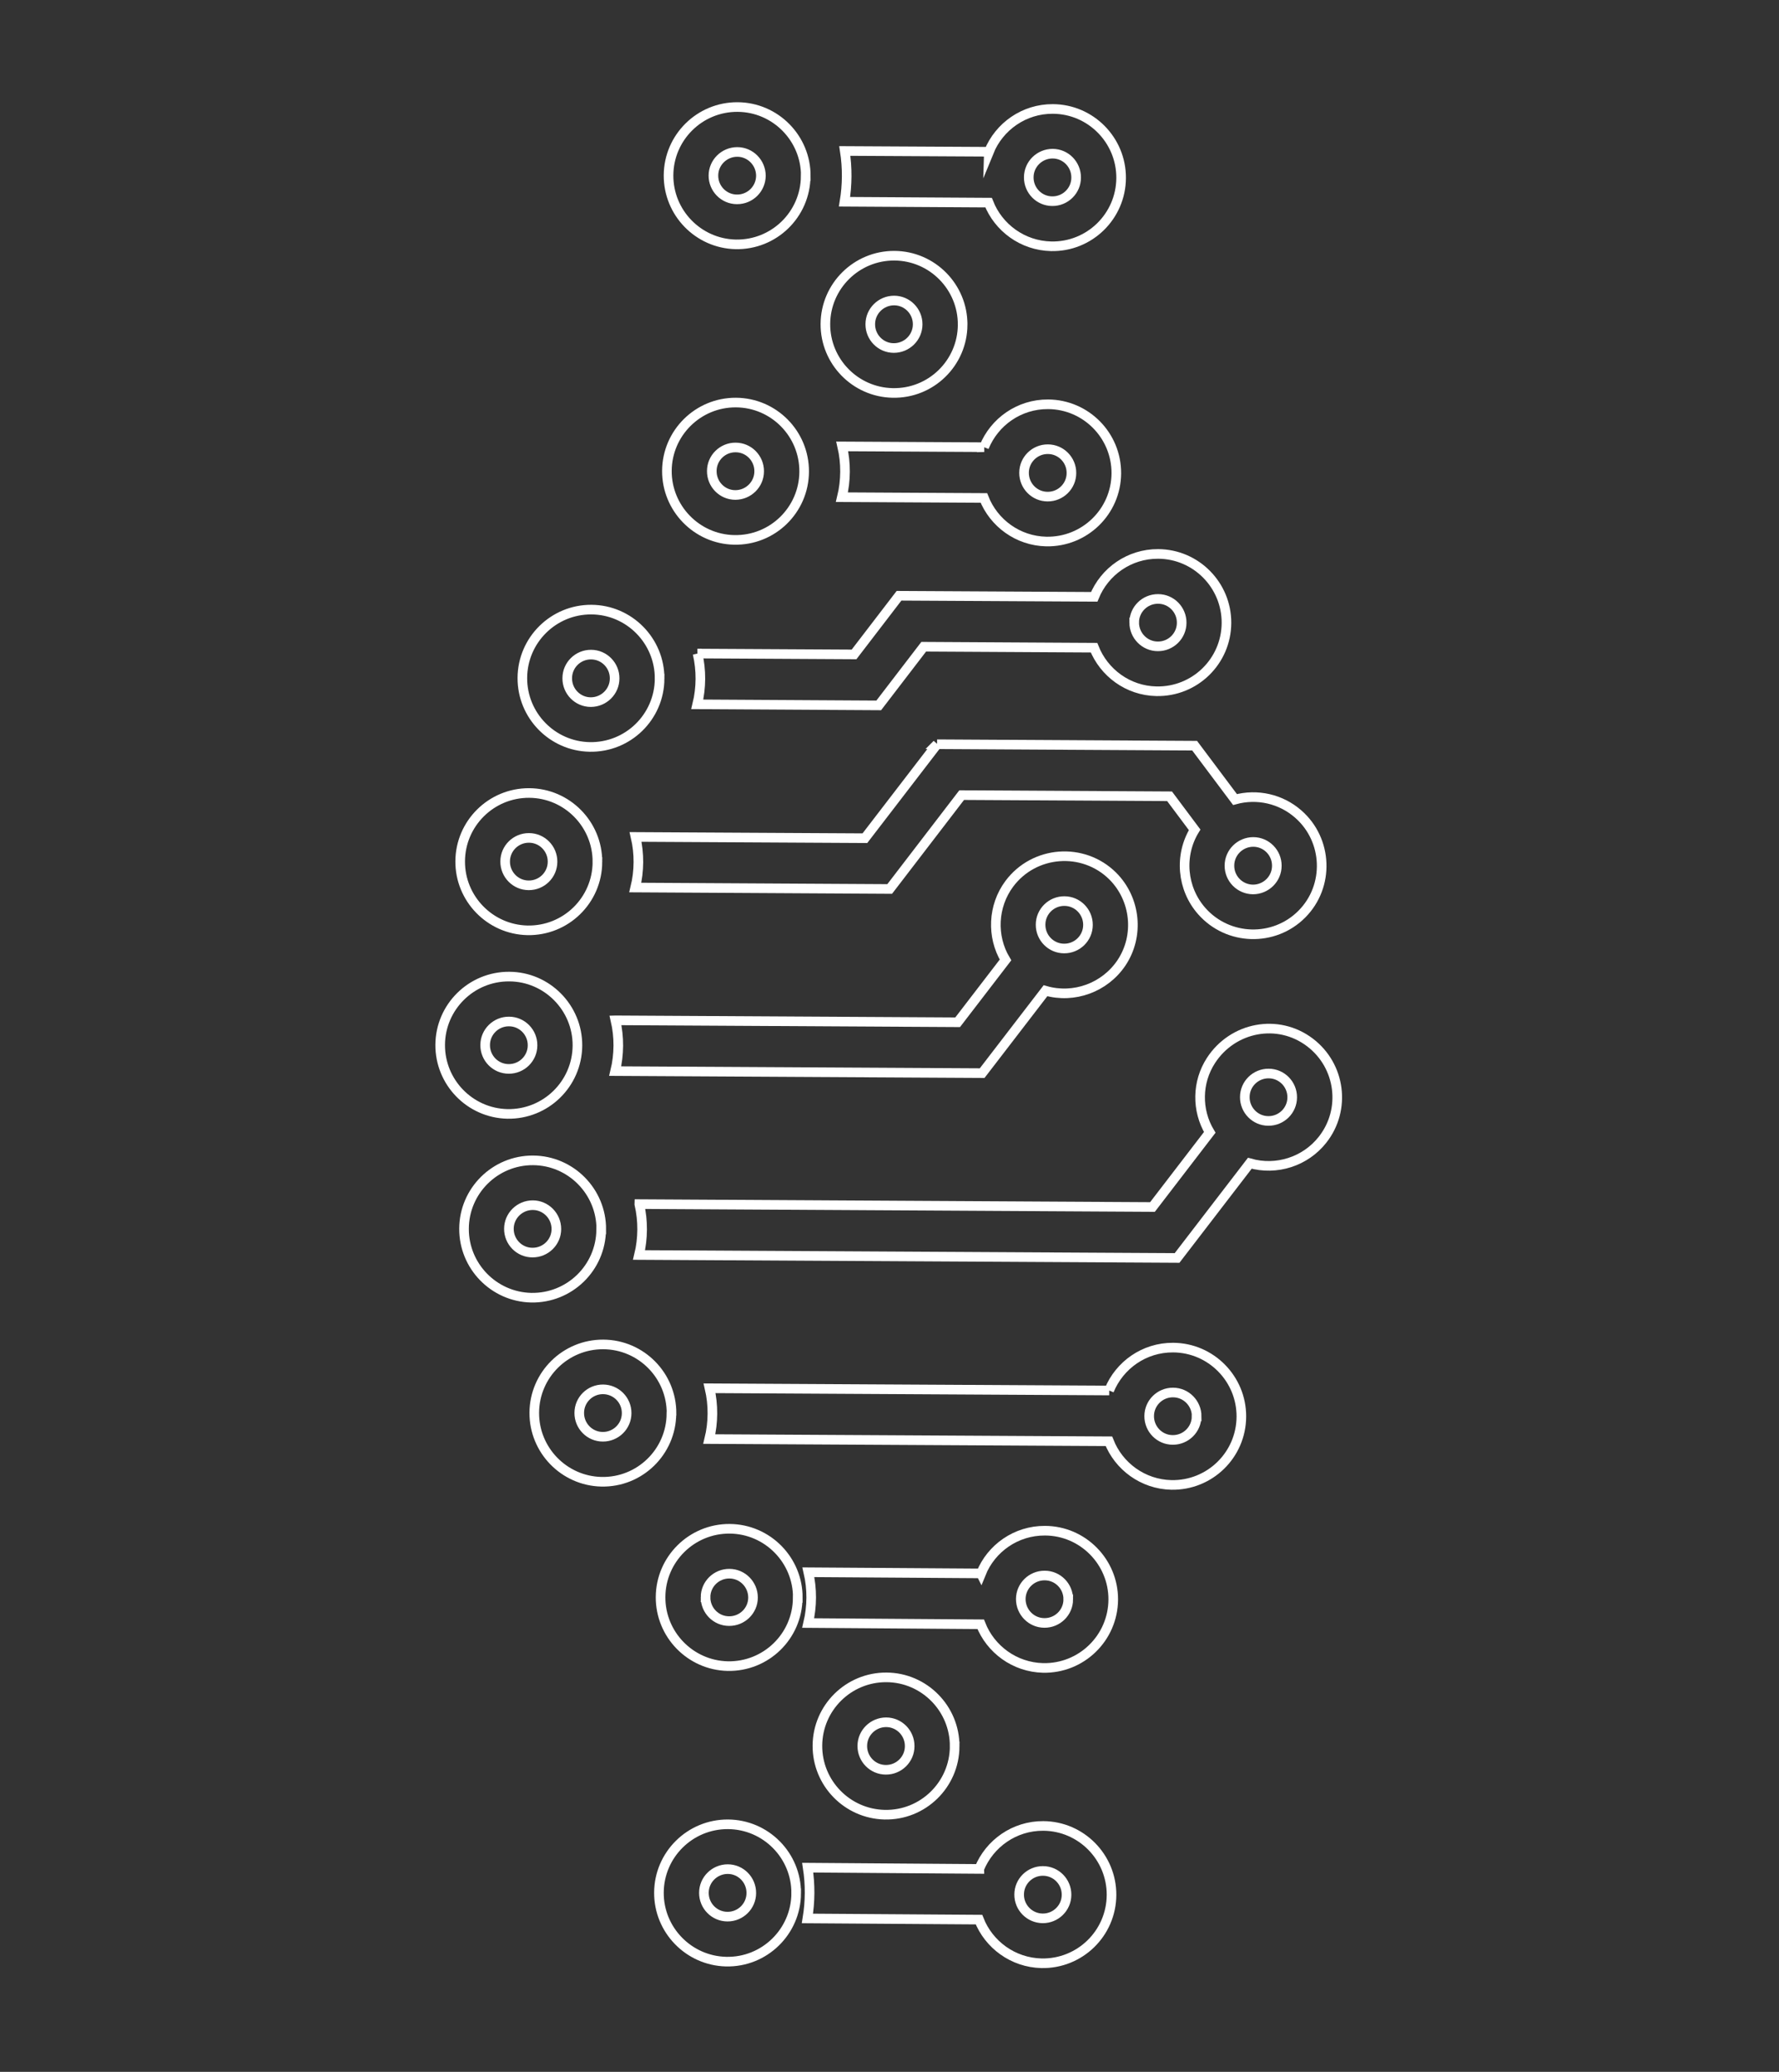 <?xml version="1.0" encoding="UTF-8"?>
<svg id="Layer_1" data-name="Layer 1" xmlns="http://www.w3.org/2000/svg" viewBox="0 0 185.1 215.44">
  <rect x="0" y="0" width="185.1" height="215.44" fill="#333333" stroke="none"/>
  <rect x="42.98" y="18.87" width="109.8" height="182.11" transform="translate(-36.27 49.37) rotate(-24.02)" style="fill: none; stroke-width: 0px;"/>
  <rect x="31.5" y="14.55" width="109.35" height="178" transform="translate(-34.69 44.05) rotate(-24.02)" style="fill: none; stroke-width: 0px;"/>
  <g>
    <path d="M102.89,15.78l-14.99-.08c.27,1.75.26,3.53-.03,5.28l14.99.09c1.02,2.6,3.53,4.47,6.5,4.54,3.98.09,7.27-3.11,7.29-7.1.02-3.93-3.16-7.16-7.1-7.18-3-.02-5.59,1.83-6.66,4.46ZM111.97,18.47c0,1.36-1.12,2.46-2.48,2.45-1.36,0-2.46-1.12-2.45-2.48,0-1.36,1.12-2.46,2.48-2.46,1.36,0,2.46,1.12,2.45,2.49Z" style="fill: none; stroke: #fff; stroke-miterlimit: 10;"/>
    <path d="M68.63,70.57c.02-3.93-3.16-7.16-7.1-7.18-3.94-.02-7.16,3.16-7.18,7.1-.02,3.9,3.1,7.1,6.99,7.18,3.99.08,7.27-3.11,7.29-7.1ZM59.02,70.52c0-1.36,1.12-2.46,2.48-2.45,1.36,0,2.46,1.12,2.45,2.48,0,1.36-1.12,2.46-2.48,2.46-1.36,0-2.46-1.12-2.45-2.48Z" style="fill: none; stroke: #fff; stroke-miterlimit: 10;"/>
    <path d="M83.67,49.04c.02-3.94-3.16-7.16-7.1-7.18-3.94-.02-7.16,3.16-7.18,7.1-.02,3.89,3.1,7.1,6.99,7.18,3.99.09,7.27-3.11,7.29-7.09ZM74.06,48.98c0-1.36,1.12-2.46,2.48-2.45,1.36,0,2.46,1.12,2.45,2.48,0,1.36-1.12,2.46-2.48,2.46-1.36,0-2.46-1.12-2.45-2.49Z" style="fill: none; stroke: #fff; stroke-miterlimit: 10;"/>
    <path d="M83.01,166.15c.02-3.93-3.16-7.16-7.1-7.18-3.94-.02-7.16,3.16-7.18,7.1-.02,3.89,3.09,7.09,6.98,7.18,3.99.08,7.27-3.11,7.29-7.1ZM73.41,166.09c0-1.36,1.12-2.46,2.48-2.45,1.36,0,2.46,1.12,2.46,2.48,0,1.36-1.12,2.46-2.49,2.45-1.36,0-2.46-1.12-2.45-2.48Z" style="fill: none; stroke: #fff; stroke-miterlimit: 10;"/>
    <path d="M99.33,181.6c.02-3.93-3.16-7.16-7.1-7.18-3.94-.02-7.16,3.16-7.18,7.1-.02,3.89,3.09,7.09,6.99,7.18,3.98.09,7.27-3.11,7.29-7.1ZM89.72,181.55c0-1.36,1.12-2.46,2.48-2.46,1.36,0,2.46,1.12,2.45,2.49,0,1.36-1.12,2.46-2.48,2.45-1.36,0-2.46-1.12-2.45-2.48Z" style="fill: none; stroke: #fff; stroke-miterlimit: 10;"/>
    <path d="M69.87,146.98c.02-3.94-3.16-7.16-7.1-7.18-3.94-.02-7.16,3.16-7.18,7.1-.02,3.89,3.09,7.09,6.98,7.18,3.99.09,7.27-3.11,7.29-7.09ZM60.27,146.92c0-1.36,1.12-2.46,2.48-2.45,1.36.01,2.46,1.12,2.45,2.48,0,1.36-1.12,2.46-2.48,2.45-1.36,0-2.46-1.12-2.45-2.48Z" style="fill: none; stroke: #fff; stroke-miterlimit: 10;"/>
    <path d="M62.56,127.84c.02-3.93-3.16-7.16-7.1-7.18-3.94-.02-7.16,3.16-7.18,7.1-.02,3.89,3.09,7.09,6.98,7.18,3.99.08,7.27-3.11,7.29-7.1ZM52.95,127.78c0-1.36,1.12-2.46,2.48-2.46,1.36,0,2.46,1.12,2.46,2.48,0,1.36-1.12,2.46-2.49,2.45-1.36,0-2.46-1.12-2.45-2.48Z" style="fill: none; stroke: #fff; stroke-miterlimit: 10;"/>
    <path d="M101.89,194.34l-17.85-.13c.27,1.77.26,3.51-.03,5.28l17.85.12c1.02,2.6,3.54,4.47,6.5,4.54,3.99.08,7.27-3.11,7.29-7.1.02-3.93-3.16-7.16-7.1-7.18-3-.02-5.59,1.83-6.66,4.46ZM110.97,197.03c0,1.36-1.12,2.46-2.48,2.45-1.36-.01-2.46-1.12-2.45-2.48,0-1.36,1.12-2.46,2.48-2.45,1.36,0,2.46,1.12,2.45,2.48Z" style="fill: none; stroke: #fff; stroke-miterlimit: 10;"/>
    <path d="M60.08,108.72c.02-3.93-3.17-7.16-7.1-7.17-3.94-.02-7.16,3.16-7.18,7.1-.02,3.89,3.09,7.09,6.98,7.18,3.99.08,7.27-3.11,7.3-7.1ZM50.48,108.67c0-1.36,1.12-2.46,2.48-2.45,1.36,0,2.46,1.12,2.45,2.48,0,1.36-1.12,2.46-2.48,2.45-1.36,0-2.46-1.12-2.45-2.48Z" style="fill: none; stroke: #fff; stroke-miterlimit: 10;"/>
    <path d="M62.16,89.64c.02-3.93-3.16-7.16-7.1-7.18-3.94-.02-7.16,3.16-7.18,7.1-.02,3.89,3.1,7.09,6.99,7.18,3.99.08,7.27-3.11,7.29-7.1ZM52.56,89.58c0-1.36,1.12-2.46,2.48-2.45,1.36,0,2.46,1.12,2.45,2.48,0,1.36-1.12,2.46-2.48,2.45-1.36,0-2.46-1.12-2.45-2.48Z" style="fill: none; stroke: #fff; stroke-miterlimit: 10;"/>
    <path d="M82.84,196.88c.03-3.94-3.16-7.16-7.1-7.18-3.94-.02-7.16,3.16-7.18,7.1-.02,3.89,3.1,7.09,6.99,7.18,3.98.09,7.27-3.11,7.29-7.1ZM73.24,196.82c0-1.36,1.12-2.46,2.48-2.46,1.36,0,2.46,1.12,2.45,2.49,0,1.36-1.12,2.46-2.48,2.45-1.36,0-2.46-1.12-2.45-2.48Z" style="fill: none; stroke: #fff; stroke-miterlimit: 10;"/>
    <path d="M83.84,18.31c.02-3.93-3.16-7.16-7.1-7.18-3.94-.02-7.16,3.16-7.18,7.1-.02,3.89,3.09,7.09,6.98,7.18,3.99.08,7.27-3.11,7.29-7.1ZM74.23,18.26c0-1.36,1.12-2.46,2.48-2.46,1.36,0,2.46,1.12,2.46,2.48-.01,1.36-1.12,2.46-2.49,2.45-1.36,0-2.46-1.12-2.45-2.48Z" style="fill: none; stroke: #fff; stroke-miterlimit: 10;"/>
    <path d="M97.5,77.39l-7.51,9.77-23.86-.13c.4,1.72.39,3.54-.03,5.26l26.47.15,7.49-9.76,21.63.12,2.61,3.49c-1.63,2.65-1.33,6.11.74,8.45,2.73,3.09,7.52,3.23,10.42.31,2.89-2.91,2.71-7.7-.38-10.4-1.8-1.58-4.27-2.14-6.58-1.51l-4.2-5.6-26.8-.15ZM132.85,90.03c0,1.36-1.12,2.46-2.48,2.46-1.36-.01-2.46-1.12-2.45-2.48,0-1.36,1.12-2.46,2.48-2.46,1.36,0,2.46,1.12,2.45,2.48Z" style="fill: none; stroke: #fff; stroke-miterlimit: 10;"/>
    <path d="M102.06,163.61l-17.95-.12c.4,1.73.39,3.55-.02,5.28l17.95.13c1.02,2.6,3.53,4.47,6.49,4.54,3.99.08,7.27-3.11,7.3-7.1.02-3.93-3.17-7.16-7.1-7.17-3.01-.02-5.6,1.83-6.66,4.46ZM111.15,166.31c0,1.36-1.12,2.46-2.48,2.45-1.36,0-2.46-1.12-2.46-2.48,0-1.36,1.12-2.46,2.49-2.45,1.36,0,2.46,1.12,2.45,2.48Z" style="fill: none; stroke: #fff; stroke-miterlimit: 10;"/>
    <path d="M100.16,33.77c.02-3.93-3.16-7.16-7.1-7.18-3.94-.02-7.16,3.16-7.18,7.1-.02,3.89,3.1,7.09,6.99,7.17,3.99.09,7.27-3.11,7.29-7.09ZM90.55,33.71c0-1.36,1.12-2.46,2.48-2.46,1.36,0,2.46,1.12,2.45,2.48,0,1.36-1.12,2.46-2.48,2.46-1.36,0-2.46-1.12-2.45-2.48Z" style="fill: none; stroke: #fff; stroke-miterlimit: 10;"/>
    <path d="M66.52,125.22c.4,1.73.39,3.55-.03,5.28l55.98.31,7.57-9.85c2.77.79,5.78-.17,7.57-2.45,2.47-3.13,1.88-7.69-1.31-10.11-3.33-2.53-8.03-1.62-10.3,1.87-1.47,2.26-1.51,5.17-.13,7.48l-5.96,7.76-53.39-.3ZM129.52,114.08c0-1.36,1.12-2.46,2.48-2.45,1.36,0,2.46,1.12,2.45,2.48,0,1.36-1.12,2.46-2.48,2.45-1.36,0-2.46-1.12-2.45-2.48Z" style="fill: none; stroke: #fff; stroke-miterlimit: 10;"/>
    <path d="M64.04,106.1c.4,1.73.39,3.55-.03,5.28l38.18.21,6.59-8.57c2.96.85,6.17-.32,7.9-2.89,1.89-2.82,1.5-6.64-.91-9.04-3.07-3.04-8.17-2.66-10.76.82-1.71,2.3-1.86,5.46-.39,7.91l-4.98,6.48-35.59-.2ZM108.27,96.15c0-1.36,1.12-2.46,2.48-2.45,1.36,0,2.46,1.12,2.45,2.48,0,1.36-1.12,2.46-2.48,2.45-1.36,0-2.46-1.12-2.45-2.48Z" style="fill: none; stroke: #fff; stroke-miterlimit: 10;"/>
    <path d="M72.58,67.96c.4,1.73.39,3.55-.03,5.28l18.88.11,4.68-6.1,17.72.1c1.03,2.6,3.53,4.47,6.49,4.53,3.99.08,7.27-3.11,7.29-7.1.02-3.93-3.16-7.16-7.1-7.18-3.01-.02-5.59,1.83-6.66,4.46l-20.31-.11-4.68,6.1-16.29-.09ZM118.01,64.73c0-1.36,1.12-2.46,2.49-2.45,1.36,0,2.46,1.12,2.45,2.48,0,1.36-1.12,2.46-2.48,2.45-1.36,0-2.46-1.12-2.46-2.48Z" style="fill: none; stroke: #fff; stroke-miterlimit: 10;"/>
    <path d="M115.41,144.59l-41.58-.23c.4,1.73.39,3.55-.03,5.28l41.58.23c1.02,2.6,3.53,4.47,6.49,4.54,3.99.08,7.27-3.11,7.29-7.1.02-3.93-3.16-7.16-7.1-7.18-3.01-.02-5.59,1.83-6.66,4.46ZM124.5,147.28c0,1.36-1.12,2.46-2.48,2.45-1.36,0-2.46-1.12-2.45-2.48,0-1.36,1.12-2.46,2.48-2.45,1.36,0,2.46,1.12,2.46,2.48Z" style="fill: none; stroke: #fff; stroke-miterlimit: 10;"/>
    <path d="M102.4,46.5l-14.77-.08c.4,1.73.39,3.55-.03,5.28l14.77.08c1.02,2.6,3.54,4.47,6.49,4.53,3.99.08,7.27-3.11,7.29-7.09.02-3.94-3.16-7.16-7.1-7.18-3.01-.02-5.59,1.83-6.66,4.46ZM111.48,49.19c0,1.36-1.12,2.46-2.48,2.45-1.36,0-2.46-1.12-2.45-2.48,0-1.36,1.12-2.46,2.48-2.45,1.36,0,2.46,1.12,2.45,2.48Z" style="fill: none; stroke: #fff; stroke-miterlimit: 10;"/>
  </g>
</svg>